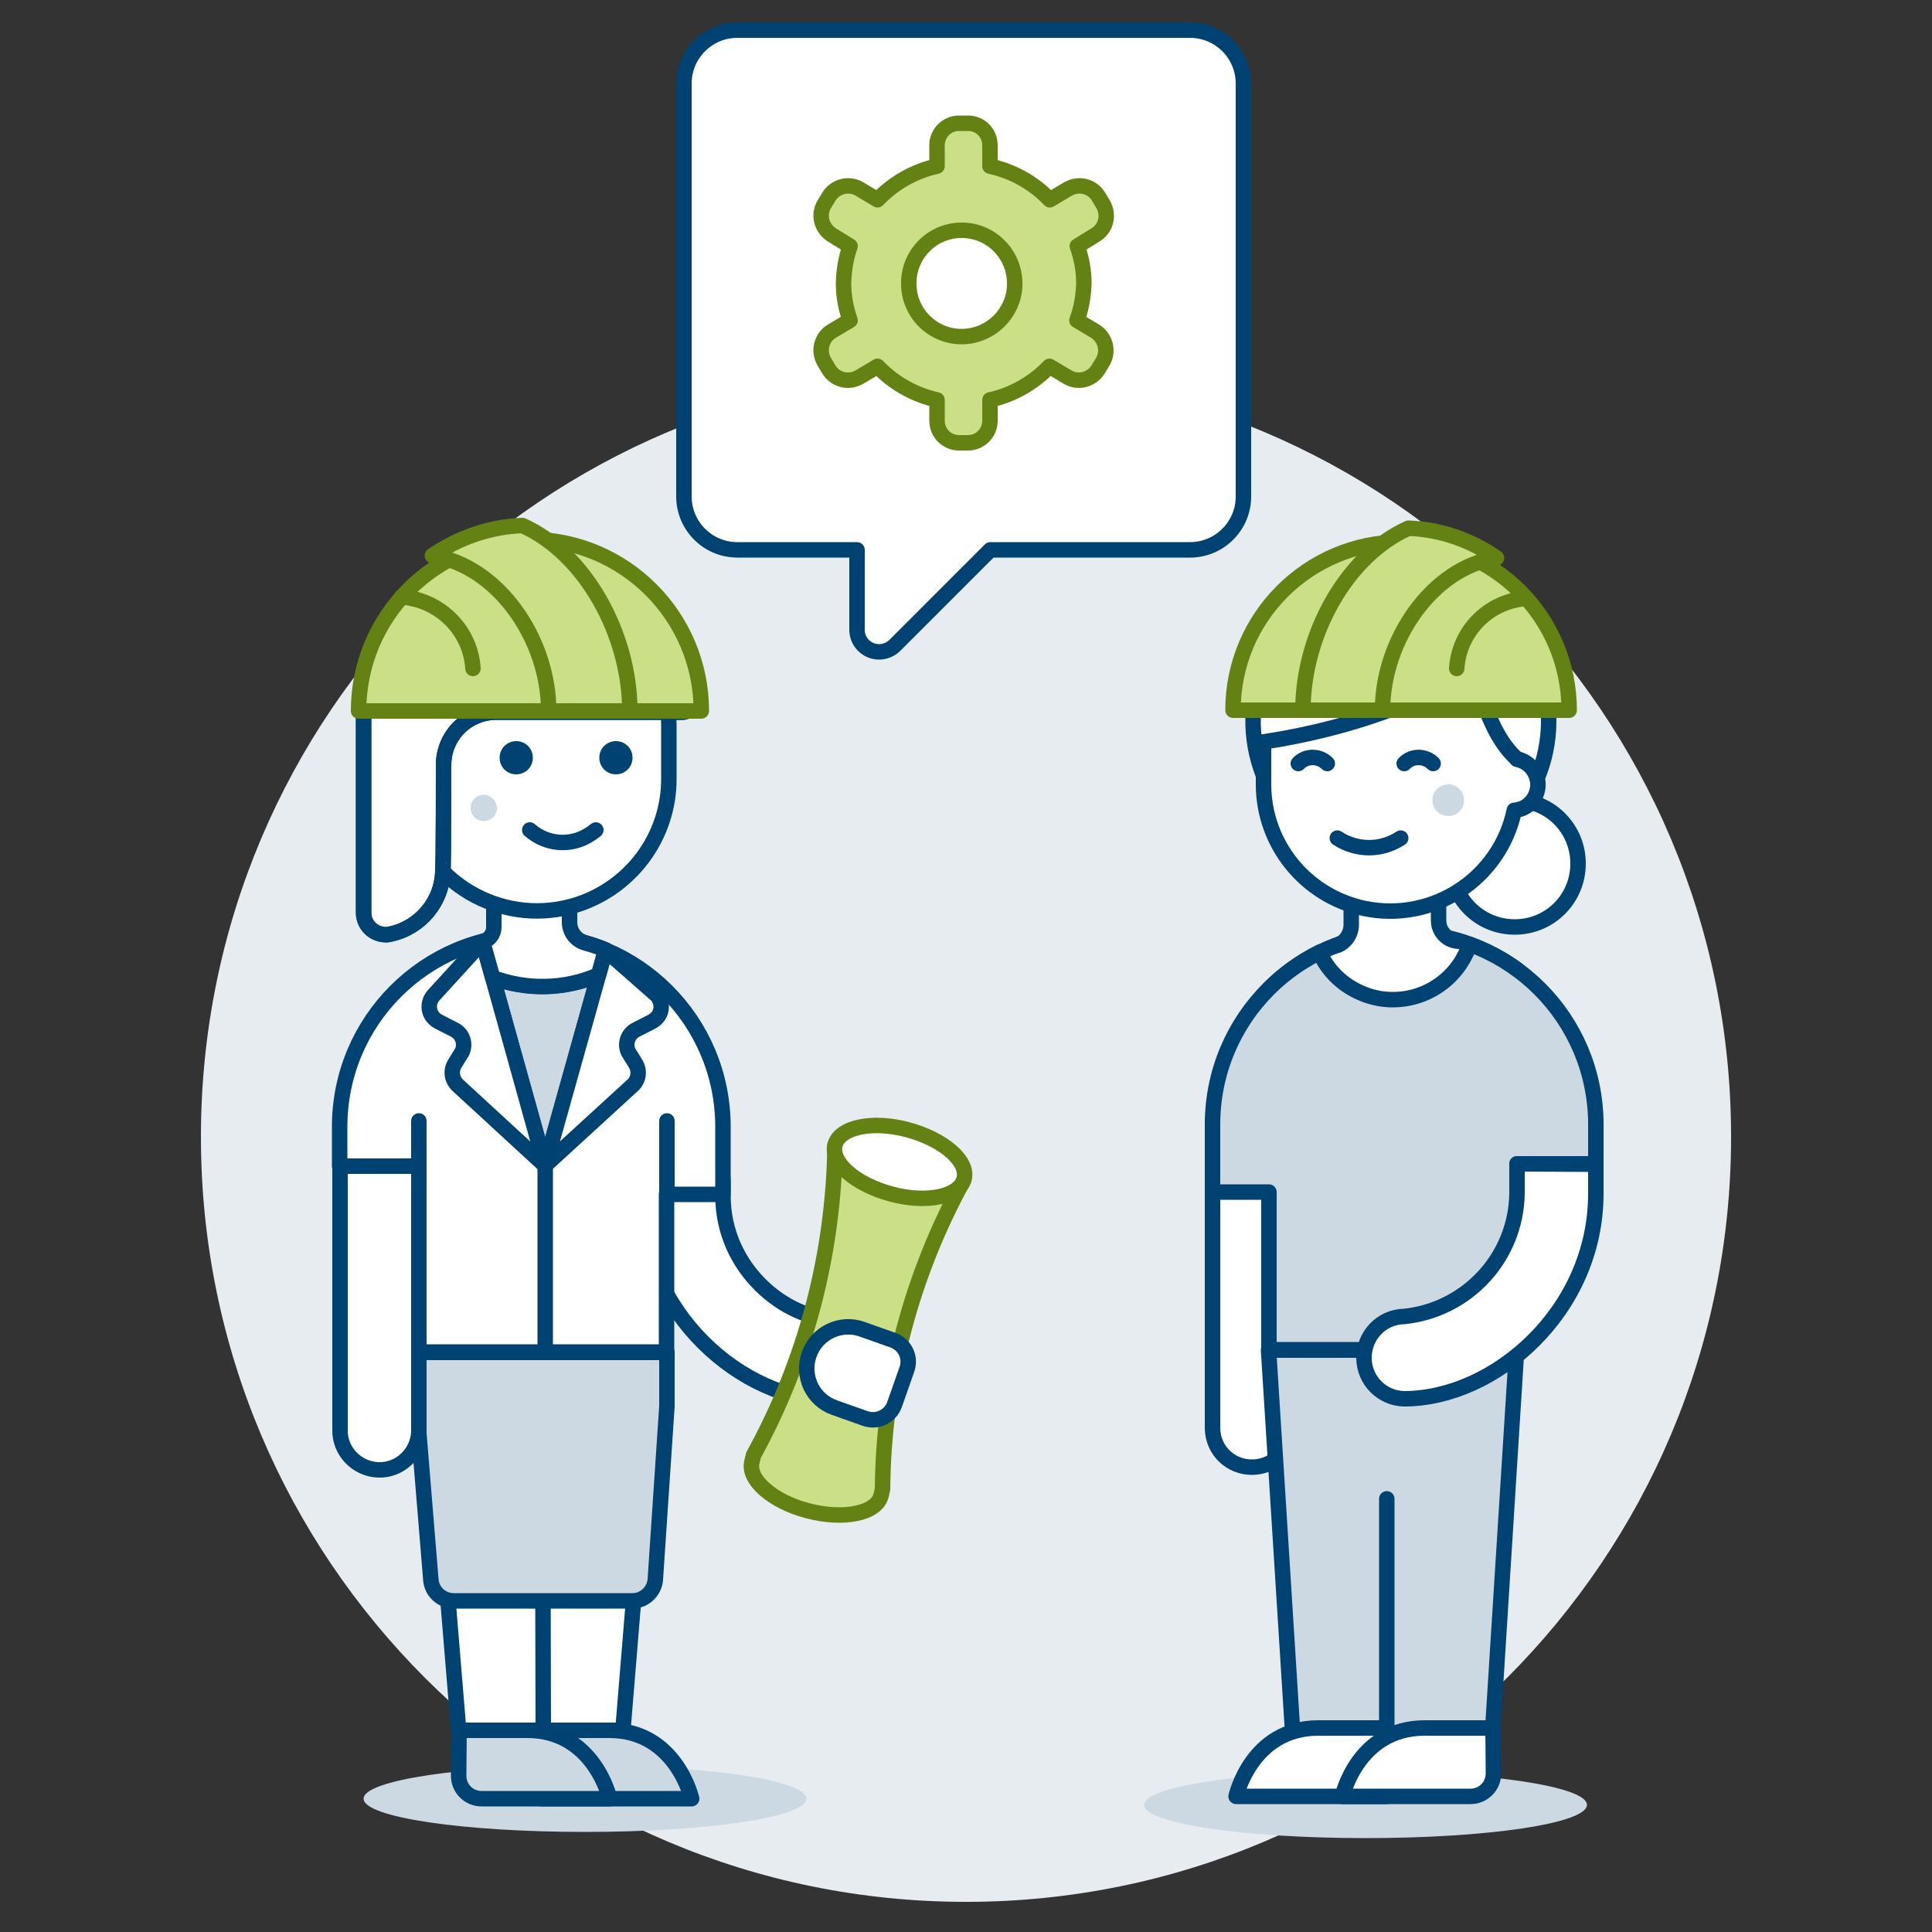<?xml version="1.0" encoding="UTF-8"?>
<svg xmlns="http://www.w3.org/2000/svg" xmlns:xlink="http://www.w3.org/1999/xlink" version="1.1" id="Ebene_1" x="0px" y="0px" viewBox="0 0 500 500" style="enable-background:new 0 0 500 500;" xml:space="preserve">
<rect x="0" y="0" width="500" height="500" fill="#333333" stroke="none"/>
<style type="text/css">
	.st0{fill:#E7ECF1;}
	.st1{fill:#FFFFFF;stroke:#004272;stroke-width:4;stroke-linecap:round;stroke-linejoin:round;}
	.st2{fill:#CBDF86;stroke:#648213;stroke-width:4;stroke-linecap:round;stroke-linejoin:round;}
	.st3{fill:#CCD9E2;}
	.st4{fill:#FFFFFF;}
	.st5{fill:#CCD9E2;stroke:#004272;stroke-width:4;stroke-linejoin:round;}
	.st6{fill:#CCD9E2;stroke:#004272;stroke-width:4;stroke-linecap:round;stroke-linejoin:round;}
	.st7{fill:none;stroke:#004272;stroke-width:4;stroke-linecap:round;stroke-linejoin:round;}
	.st8{fill:#FFFFFF;stroke:#648213;stroke-width:4;stroke-linecap:round;stroke-linejoin:round;}
	.st9{fill:none;stroke:#648213;stroke-width:4;stroke-linecap:round;stroke-linejoin:round;}
	.st10{fill:#004272;}
</style>
<path class="st0" d="M250,492.2c109.4,0,198-88.6,198-198s-88.6-198-198-198s-198,88.6-198,198S140.6,492.2,250,492.2z"></path>
<path class="st1" d="M321.8,21.6c0-7.6-6.2-13.8-13.8-13.8H190.8c-7.6,0-13.8,6.2-13.8,13.8l0,0v106.9c0,7.6,6.2,13.8,13.8,13.8h31  V163c0,3.2,2.6,5.7,5.7,5.7c1.5,0,3-0.6,4.1-1.7l24.7-24.7H308c7.6,0,13.8-6.2,13.8-13.8L321.8,21.6L321.8,21.6z"></path>
<path class="st2" d="M280.5,73.3c0-3.3-0.6-6.5-1.7-9.6l4.7-2.9c2.7-1.6,3.6-5.1,2-7.9l0,0l-1.2-2c-1.6-2.7-5.1-3.6-7.9-2l0,0  l-4.7,2.8c-4.2-4.4-9.6-7.4-15.5-8.7v-5.4c0-3.2-2.5-5.7-5.7-5.7l0,0h-2.3c-3.2,0-5.7,2.6-5.7,5.7l0,0V43  c-5.9,1.3-11.3,4.4-15.4,8.7l-4.7-2.8c-2.7-1.6-6.2-0.7-7.9,2l0,0l-1.2,2c-1.6,2.7-0.7,6.2,2,7.9l0,0l4.7,2.9  c-1.1,3.1-1.6,6.3-1.7,9.6c0,3.3,0.6,6.5,1.7,9.6l-4.7,2.8c-2.7,1.6-3.6,5.1-2,7.9l1.2,2c1.6,2.7,5.1,3.6,7.9,2l0,0l4.7-2.8  c4.2,4.4,9.6,7.4,15.4,8.7v5.4c0,3.2,2.6,5.7,5.7,5.7l0,0h2.3c3.2,0,5.7-2.6,5.7-5.7v-5.4c5.9-1.3,11.3-4.4,15.4-8.7l4.7,2.8  c2.7,1.6,6.2,0.7,7.9-2l1.2-2c1.6-2.7,0.7-6.2-2-7.9l-4.7-2.8C279.9,79.8,280.4,76.5,280.5,73.3L280.5,73.3L280.5,73.3z M249.4,87.1  c-7.6,0.3-14-5.7-14.2-13.3c-0.3-7.6,5.7-14,13.3-14.2c0.3,0,0.6,0,0.9,0c7.6,0.3,13.5,6.7,13.2,14.4  C262.3,81,256.6,86.8,249.4,87.1L249.4,87.1z"></path>
<path class="st3" d="M151.4,474.1c31.6,0,57.3-3.8,57.3-8.6s-25.7-8.6-57.3-8.6s-57.3,3.8-57.3,8.6S119.8,474.1,151.4,474.1z"></path>
<path class="st3" d="M353.4,475.7c31.6,0,57.3-3.8,57.3-8.6s-25.7-8.6-57.3-8.6s-57.3,3.8-57.3,8.6S321.8,475.7,353.4,475.7z"></path>
<path class="st4" d="M140.6,447.8h-21.9l-3.5-42.5l25.4-0.1V447.8z"></path>
<path class="st1" d="M140.6,447.8h-21.9l-3.5-42.5l25.4-0.1V447.8z"></path>
<path class="st4" d="M140.6,447.8h20.6l3.5-42.6l-24.2,0.1L140.6,447.8L140.6,447.8z"></path>
<path class="st1" d="M140.6,447.8h20.6l3.5-42.6l-24.2,0.1L140.6,447.8L140.6,447.8z"></path>
<path class="st5" d="M140,447.8h17.7c17.3,0,21.3,17.7,21.3,17.7h-39V447.8z"></path>
<path class="st5" d="M118.8,447.8h17.7c17.3,0,21.3,17.7,21.3,17.7h-33.2c-3.2,0-5.9-2.6-5.9-5.9  C118.7,459.6,118.8,447.8,118.8,447.8z"></path>
<path class="st1" d="M226.1,351.9c0,5.9-4.8,10.6-10.6,10.6c-23.4,0-49.6-22.7-49.6-53.1v-3.6c0-5.9,4.8-10.6,10.6-10.6  c5.9,0,10.6,4.8,10.6,10.6v3.6c0,19.5,16.8,31.9,28.3,31.9C221.4,341.2,226.1,346,226.1,351.9L226.1,351.9L226.1,351.9z"></path>
<path class="st1" d="M187.1,291.6c0-27.4-22.2-49.6-49.6-49.6s-49.6,22.2-49.6,49.6v10.2h20.5v48.1h64.1v-40.8h14.6V291.6z"></path>
<path class="st6" d="M127.5,253l13.6,48.7l13.8-49.4C146.2,256,136.4,256.3,127.5,253L127.5,253L127.5,253z"></path>
<path class="st1" d="M124.9,243.7l-12.6,13.8c-1.7,1.8-1.6,4.6,0.2,6.2c0.3,0.3,0.6,0.5,1,0.7l4.1,2.1c2.2,1.1,3,3.8,1.9,5.9  c-0.1,0.1-0.1,0.2-0.2,0.3l-1.6,2.6c-1.1,1.8-0.8,4.1,0.8,5.6l22.5,20.7C141.1,301.7,124.9,243.7,124.9,243.7z"></path>
<path class="st1" d="M156.7,245.9l13.2,11.6c1.7,1.8,1.6,4.6-0.2,6.2c-0.3,0.3-0.7,0.5-1,0.7l-4.1,2.1c-2.2,1.1-3,3.8-1.9,5.9  c0.1,0.1,0.1,0.2,0.2,0.3l1.6,2.6c1.1,1.8,0.8,4.2-0.8,5.6l-22.6,20.7L156.7,245.9L156.7,245.9z"></path>
<path class="st7" d="M108.4,301.8v-11.7"></path>
<path class="st7" d="M172.6,309.1v-19"></path>
<path class="st7" d="M141.1,301.7v48.2"></path>
<path class="st2" d="M249.4,305.4l-33.3-8.8c-0.4,28-7.6,55.5-21.1,80l-0.4,1.7c-1.2,4.6,5.3,10.3,14.5,12.7s17.7,0.7,18.9-3.9  l0.4-1.7C228.6,357.4,235.9,330,249.4,305.4L249.4,305.4z"></path>
<path class="st8" d="M249.5,305.1c-1.2,4.6-9.7,6.4-18.9,3.9s-15.7-8.1-14.5-12.7s9.7-6.4,18.9-3.9S250.7,300.5,249.5,305.1z"></path>
<path class="st1" d="M223.1,344c-5.6-2-11.8,1-13.7,6.6c-2,5.6,1,11.8,6.6,13.7l7.9,2.8c3.1,1.1,6.5-0.5,7.6-3.6l0,0l3.2-9.1  c1.1-3.1-0.5-6.5-3.7-7.6L223.1,344z"></path>
<path class="st1" d="M151.4,244c-2.4-0.7-4-2.9-4-5.3v-17.8h-19.6V240c0,1.7-1.2,3.3-2.9,3.7l2.6,9.3c8.9,3.3,18.7,3.1,27.4-0.7  l1.8-6.5C155,245.1,153.2,244.5,151.4,244L151.4,244z"></path>
<path class="st1" d="M138.9,153.4c-18.9,0-34.3,15.4-34.3,34.3v6.9c-9.8,0-9.1,17.1,1.7,17.1c5.6,18,24.8,28.1,42.8,22.5  c14.3-4.5,24.1-17.8,24-32.8v-13.7C173.1,168.8,157.8,153.4,138.9,153.4L138.9,153.4z"></path>
<path class="st3" d="M128.6,209.1c0,1.9-1.5,3.4-3.4,3.4s-3.4-1.5-3.4-3.4s1.5-3.4,3.4-3.4C127,205.7,128.6,207.3,128.6,209.1z"></path>
<path class="st7" d="M137.1,214.8c4.2,3.7,10.3,4.3,15.1,1.4c0.7-0.4,1.4-0.9,2-1.4"></path>
<path class="st1" d="M114.8,198c0-7.6,6.1-13.7,13.7-13.7l0,0h48.1c1.6,0,2.9-1.3,2.8-2.9c0-0.1,0-0.3,0-0.4  c-2.4-19.4-17.5-34.7-36.8-37.6c-23.5-3.1-45,13.5-48.1,37c-0.2,1.8-0.4,3.7-0.4,5.5v50.3c0,3.2,2.6,5.7,5.8,5.7  c0.5,0,0.9-0.1,1.3-0.2c7.7-1.7,13.3-8.5,13.4-16.4C114.8,225.4,114.8,198,114.8,198z"></path>
<path class="st7" d="M114.8,198c0-7.6,6.1-13.7,13.7-13.7l0,0h48.1c1.6,0,2.9-1.3,2.8-2.9c0-0.1,0-0.3,0-0.4  c-2.4-19.4-17.5-34.7-36.8-37.6c-23.5-3.1-45,13.5-48.1,37c-0.2,1.8-0.4,3.7-0.4,5.5v50.3c0,3.2,2.6,5.7,5.8,5.7  c0.5,0,0.9-0.1,1.3-0.2c7.7-1.7,13.3-8.5,13.4-16.4C114.8,225.4,114.8,198,114.8,198z"></path>
<path class="st2" d="M181.5,184c0-24.5-19.9-44.4-44.4-44.4S92.8,159.5,92.8,184H181.5z"></path>
<path class="st2" d="M135.2,136c-8.4,0.3-16.4,3.1-23.3,7.8c17,2.6,30.1,21.6,30.1,40.2h21C163,164.2,151.5,143.3,135.2,136z"></path>
<path class="st9" d="M122.4,173c-0.6-9.9-8.6-17.8-18.5-18.5"></path>
<path class="st6" d="M108.4,349.9V371l3.1,37.8c0.2,3.1,2.8,5.5,5.9,5.5h46.3c3.1,0,5.7-2.5,5.9-5.6l3-44.8V350h-64.2V349.9z"></path>
<path class="st1" d="M88,301.8v68.1c-0.2,5.6,4.3,10.3,9.9,10.5s10.3-4.3,10.5-9.9c0-0.2,0-0.4,0-0.6v-68.1H88z"></path>
<path class="st10" d="M159.4,191.8c-2.4,0-4.3,1.9-4.3,4.3c0,2.4,1.9,4.3,4.3,4.3s4.3-1.9,4.3-4.3S161.8,191.8,159.4,191.8z"></path>
<path class="st10" d="M133.6,191.8c-2.4,0-4.3,1.9-4.3,4.3s1.9,4.3,4.3,4.3s4.3-1.9,4.3-4.3S136,191.8,133.6,191.8z"></path>
<path class="st1" d="M334.2,301.2v68.1c0.1,5.6-4.3,10.3-10,10.4s-10.3-4.3-10.4-10c0-0.1,0-0.3,0-0.4v-68.1H334.2z"></path>
<path class="st3" d="M313.8,291c0-27.4,22.2-49.6,49.6-49.6S413,263.6,413,291v10.2h-20.4v48.1h-64.2v-40.8h-14.6L313.8,291  L313.8,291z"></path>
<path class="st4" d="M380.6,244.5c4.3,1.6,8.3,3.7,12,6.4v98.4h-64.2v-40.8v-52.6c3.9-3.9,8.3-7.1,13.2-9.5l18.2,39.5L380.6,244.5z"></path>
<path class="st6" d="M392.6,304.5h-64.2v13.8h64.2L392.6,304.5L392.6,304.5z"></path>
<path class="st6" d="M392.6,335.6h-64.2v13.8h64.2L392.6,335.6L392.6,335.6z"></path>
<path class="st7" d="M380.6,244.5c4.3,1.6,8.3,3.7,12,6.4v98.4h-64.2v-40.8v-52.6c3.9-3.9,8.3-7.1,13.2-9.5l18.2,39.5L380.6,244.5z"></path>
<path class="st6" d="M313.8,291c0-27.4,22.2-49.6,49.6-49.6S413,263.6,413,291v10.2h-20.4v48.1h-64.2v-40.8h-14.6L313.8,291  L313.8,291z"></path>
<path class="st3" d="M328.3,349.4l7.1,112.6h50l7.1-112.6H328.3z"></path>
<path class="st7" d="M358.9,387.9V462"></path>
<path class="st7" d="M328.3,349.4l7.1,112.6h50l7.1-112.6H328.3z"></path>
<path class="st1" d="M358.9,447.2h-17.7c-17.4,0-21.3,17.7-21.3,17.7h39V447.2z"></path>
<path class="st1" d="M386.4,447.2h-17.7c-17.4,0-21.3,17.7-21.3,17.7h33.2c3.2,0,5.9-2.6,5.9-5.9L386.4,447.2L386.4,447.2z"></path>
<path class="st1" d="M392.6,301.2v7.6c-0.2,16.5-12.8,30.2-29.2,31.9c-5.9,0.1-10.5,5-10.4,10.9c0.1,5.7,4.7,10.3,10.4,10.4  c23.4,0,49.6-22.7,49.6-53.1v-7.6L392.6,301.2L392.6,301.2z"></path>
<path class="st1" d="M372.3,238.2c0,3,2.4,5.4,5.4,5.4c1,0.3,1.9,0.6,2.8,0.9l-1.3,2.6c-5.1,10.3-17.7,14.6-28,9.4  c-4.3-2.1-7.7-5.6-9.7-10l0,0c1.3-0.6,2.7-1.2,4.1-1.7l0,0l0.4-0.1c2.2-0.8,3.7-3,3.7-5.4v-19.8h22.6V238.2L372.3,238.2L372.3,238.2  z"></path>
<path class="st4" d="M392,239.9c9.1,0,16.4-7.3,16.4-16.4s-7.3-16.4-16.4-16.4s-16.4,7.3-16.4,16.4S382.9,239.9,392,239.9z"></path>
<path class="st7" d="M392,239.9c9.1,0,16.4-7.3,16.4-16.4s-7.3-16.4-16.4-16.4s-16.4,7.3-16.4,16.4S382.9,239.9,392,239.9z"></path>
<path class="st1" d="M359.8,159.3c18.1,0,32.8,14.7,32.8,32.8v4.4c3.6,0.7,6,4.2,5.3,7.8c-0.6,3-3,5.2-6,5.4  c-3.7,17.7-21.1,29.1-38.8,25.4c-15.2-3.2-26.1-16.6-26.1-32.1v-10.9C327,173.9,341.7,159.3,359.8,159.3L359.8,159.3L359.8,159.3z"></path>
<path class="st3" d="M374.8,211.2c2.3,0,4.1-1.8,4.1-4.1s-1.8-4.1-4.1-4.1l0,0c-2.3,0-4.1,1.8-4.1,4.1S372.6,211.2,374.8,211.2z"></path>
<path class="st7" d="M362.5,216.9c-5,3.3-11.4,3.3-16.4,0"></path>
<path class="st4" d="M392.6,196.4c-8.2-7.1-10.9-23.5-10.9-23.5S362.6,186.6,327,192v8.7c-7.8-19.6,1.8-41.9,21.4-49.7  c19.6-7.8,41.9,1.8,49.7,21.4c3.7,9.3,3.6,19.8-0.3,29C397.2,198.9,395.2,197,392.6,196.4z"></path>
<path class="st7" d="M392.6,196.4c-8.2-7.1-10.9-23.5-10.9-23.5S362.6,186.6,327,192v8.7c-7.8-19.6,1.8-41.9,21.4-49.7  c19.6-7.8,41.9,1.8,49.7,21.4c3.7,9.3,3.6,19.8-0.3,29C397.2,198.9,395.2,197,392.6,196.4L392.6,196.4z"></path>
<path class="st2" d="M319.1,183.8c0-24,19.5-43.5,43.5-43.5s43.5,19.5,43.5,43.5H319.1z"></path>
<path class="st2" d="M364.5,136.7c8.2,0.3,16.1,3,22.8,7.7c-16.6,2.5-29.5,21.2-29.5,39.4h-20.6  C337.2,164.4,348.4,143.9,364.5,136.7L364.5,136.7z"></path>
<path class="st9" d="M377,173c0.6-9.7,8.3-17.4,17.9-18.1"></path>
<path class="st7" d="M370.9,197.6c-2.1-2.1-5.5-2.1-7.5,0"></path>
<path class="st7" d="M343.5,197.6c-2.1-2.1-5.5-2.1-7.5,0"></path>
</svg>
